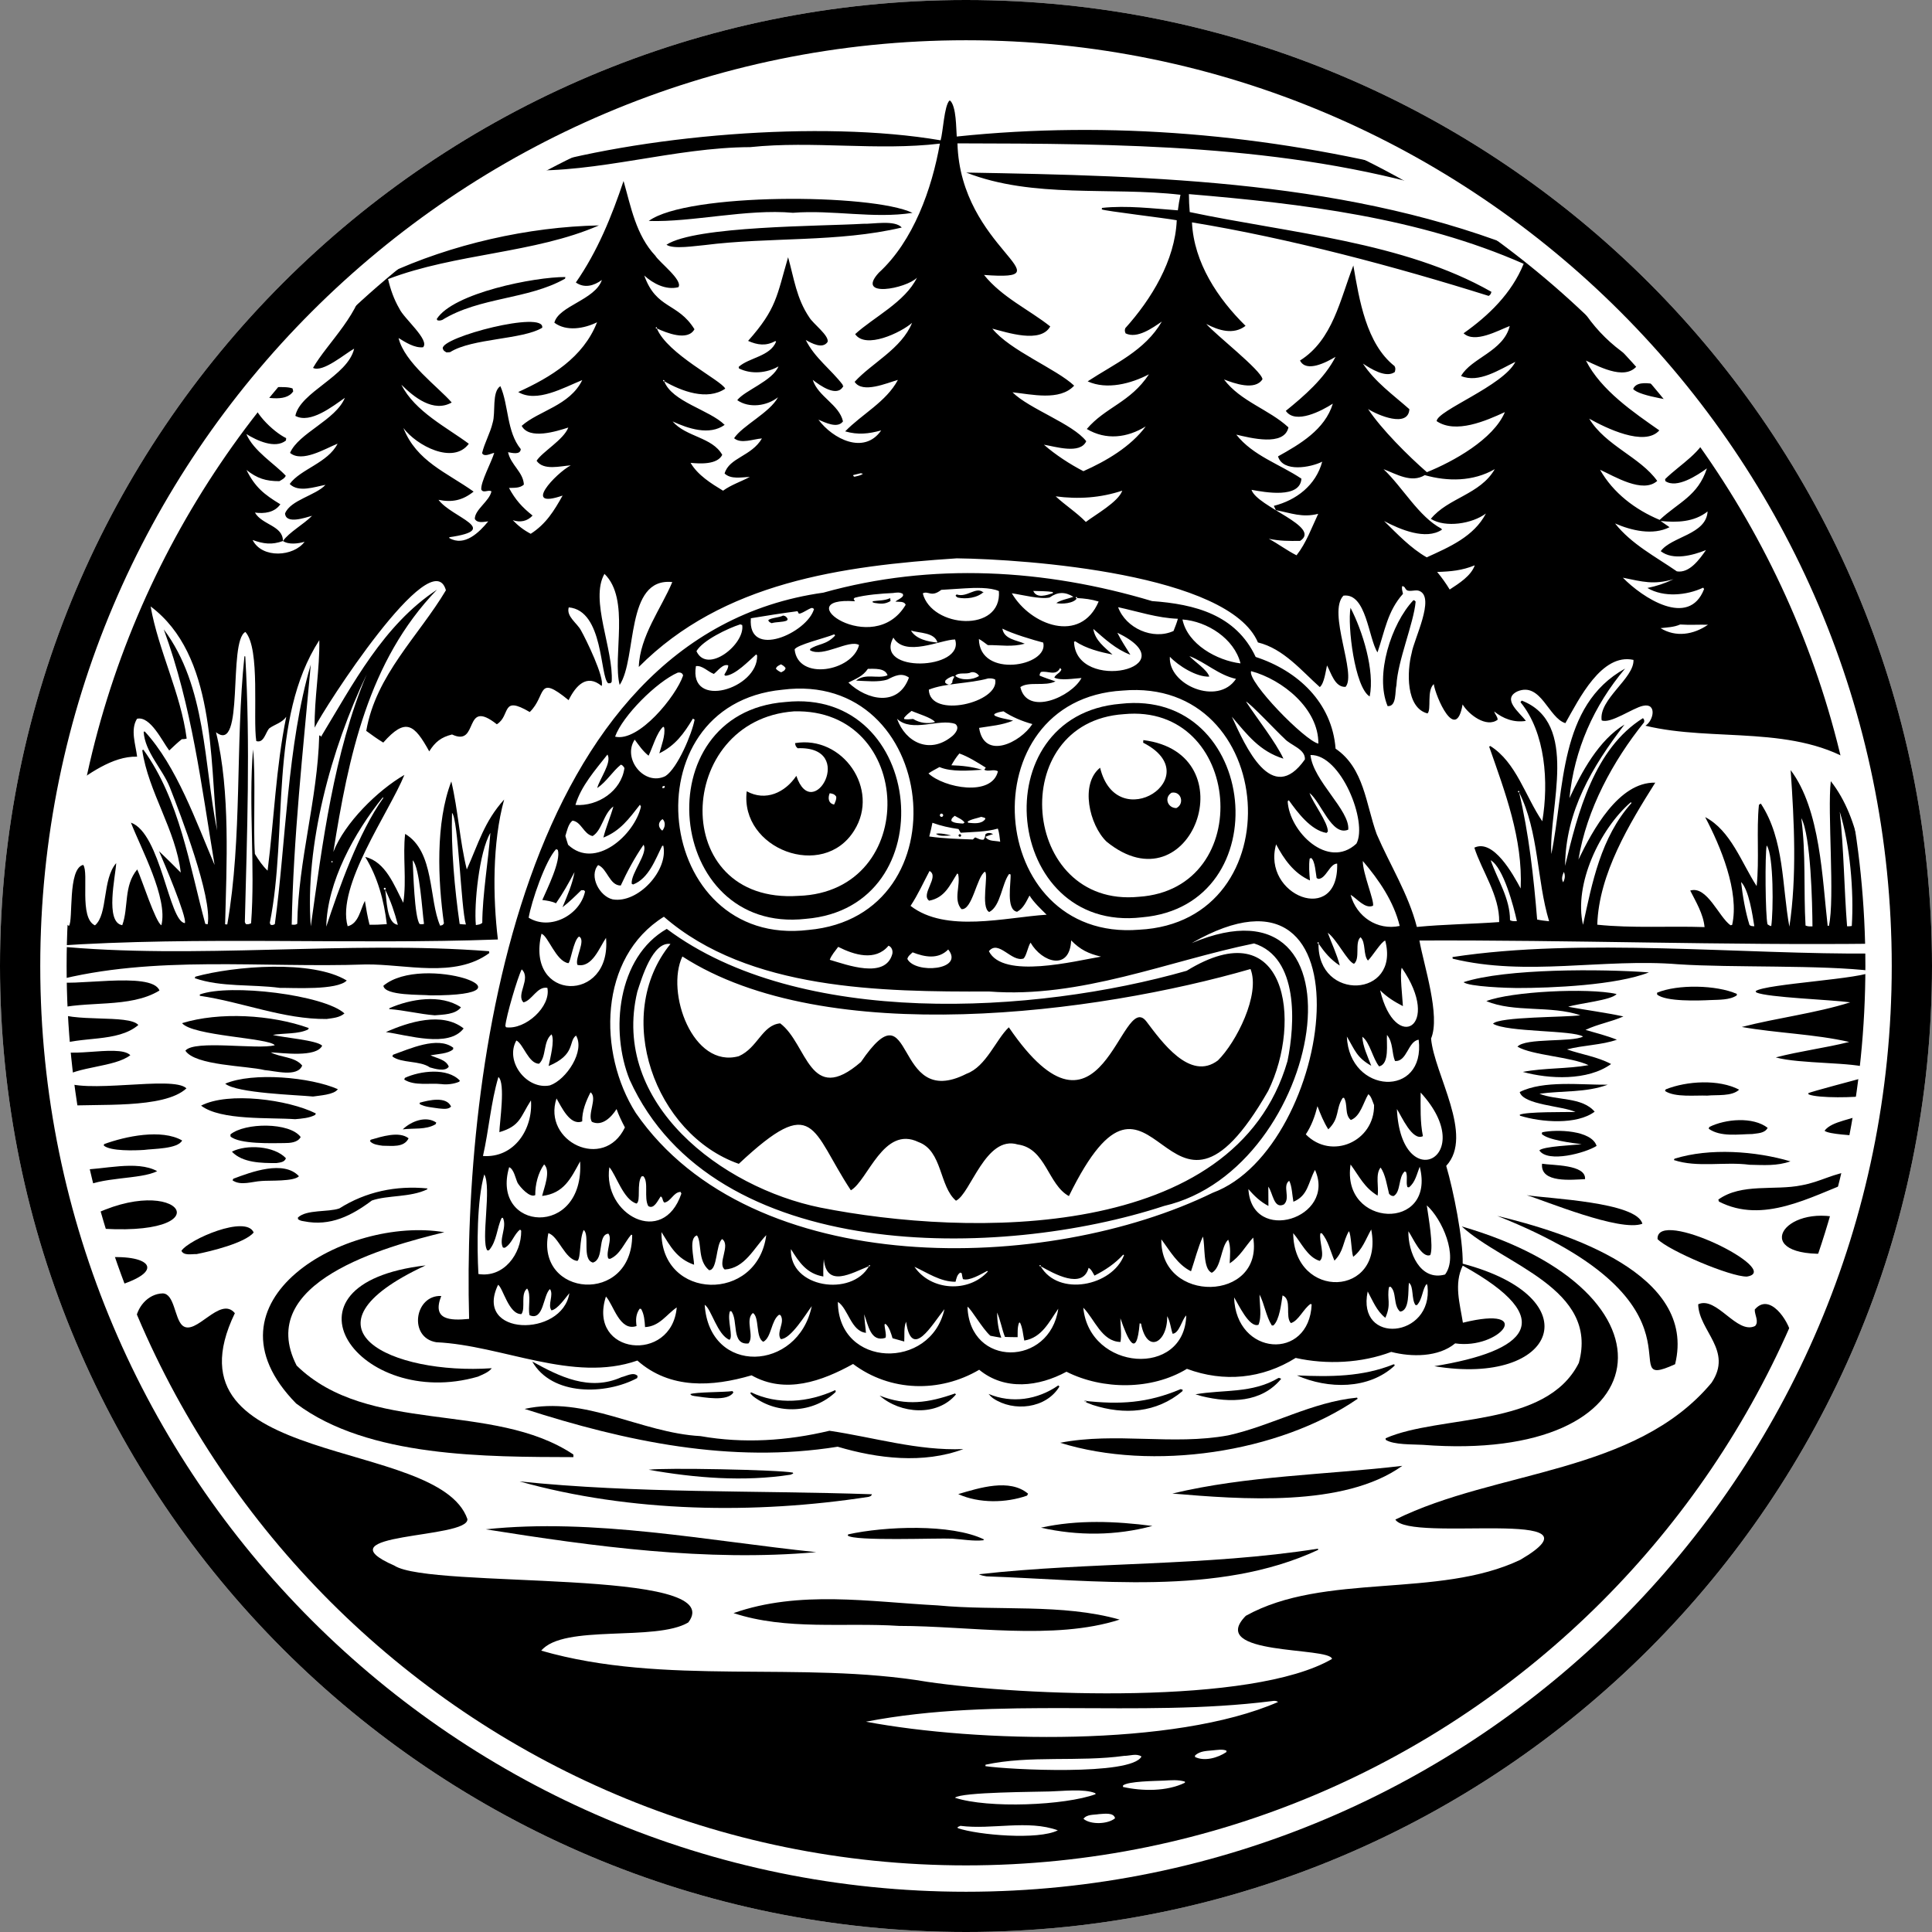 <?xml version="1.0" encoding="UTF-8"?>
<svg xmlns="http://www.w3.org/2000/svg" id="Layer_1" version="1.1" viewBox="0 0 200 200">
  <rect x="0" y="0" width="200" height="200" fill="#808080" stroke="none"/>
  <defs>
    <style>
      .st0 {
        fill: #fff;
      }
    </style>
  </defs>
  <path class="st0" d="M100,0C44.771,0,0,44.772,0,100s44.771,100,100,100,100-44.772,100-100S155.229,0,100,0h0Z"></path>
  <g>
    <path d="M94.996,3.311C183.279-.808,230.29,105.849,168.281,168.474,108.847,227.027,7.715,188.311,3.357,104.789-.373,52.835,43.297,5.391,94.996,3.311ZM67.901,33.893c-.062.06.031.159.095.101,1.073,2.656,6.707,5.392,7.08,6.241-1.876,1.27-4.539.257-6.319-.773.07-.058-.024-.167-.092-.106-.069.058.024.166.092.106.798,2.139,4.694,2.963,6.259,4.521-1.578,1.136-3.805.375-5.388-.356,1.396,1.619,4.097,1.611,5.14,3.459-.519,1.035-2.317.921-3.279.828.741,1.273,2.133,2.137,3.361,2.883.833-.607,1.858-.942,2.771-1.423-.842.021-1.944.276-2.611-.356.464-1.644,2.775-1.772,3.866-3.629-.88.049-2.15.6-2.883-.024.865-1.312,3.705-2.649,4.546-4.24-1.148.907-2.988,1.163-4.219.299.777-1.009,3.652-1.988,4.266-3.493-1.213.703-2.834.839-4.097.203l-.019-.157c1.081-.97,3.252-1.071,3.873-2.609l-.081-.064c-.977.542-1.846.413-2.819-.015,2.958-3.331,2.962-4.624,4.142-8.662.617,2.205.865,4.269,2.197,6.231.385.65,2.07,1.885,1.892,2.538-.518.767-1.651.141-2.261-.201.941,1.885,2.601,3.028,3.845,4.661l-.059.02.109.077c-.624,1.254-2.443-.058-3.173-.633.55,1.741,2.735,2.553,3.132,4.299-.555.779-1.854.115-2.542-.174,1.48,1.992,4.726,3.664,6.497,1.111-1.317.358-2.397.479-3.729.099,1.748-1.795,4.257-3.065,5.459-5.326-1.108.301-3.668,1.45-4.479.198,1.767-1.944,4.859-3.422,5.944-6.104-1.17,1.017-4.808,2.749-5.891,1.167,1.883-1.736,5.171-3.316,6.4-5.845-1.1,1.134-6.398,2.152-3.951-.513,3.582-3.28,5.494-8.678,6.322-13.365-6.485.769-13.128-.318-19.641.364-7.831.026-15.804,2.703-23.466,2.394,12.022-3.626,30.752-5.23,43.184-3.099.257-.908.372-3.563.91-4.113l.097.018c.623.667.591,2.789.662,3.703,15.949-1.673,32.194-.217,47.729,3.704C113.863-1.853,69.007,2.195,39.812,26.954c.052.484.129.965.203,1.446,6.738-3.132,14.697-4.919,21.986-5.065-6.659,2.906-14.821,2.878-21.829,5.556.252,1.078.61,2.099,1.169,3.059.46,1.015,3.181,3.25,2.453,3.999-.875.09-1.816-.511-2.534-.956.609,2.55,4.099,5.058,5.5,6.673-1.893,1.073-3.904-.546-5.211-1.843,1.383,2.775,4.755,4.449,6.982,6.115-1.606,2.19-5.416.194-6.771-1.632,1.36,3.458,4.482,4.598,7.268,6.584-1.152.918-2.219,1.133-3.632.853,1.377,1.851,6.597,3.083,1.112,3.871l.006.086c1.581.911,3.085-.581,4.029-1.729-.452.041-1.12.232-1.391-.254-.008-.962,1.509-1.83,1.722-2.85-.321-.215-.85.237-1.053-.197-.067-.782,1.046-2.805,1.341-3.791-.36.068-1.037.47-1.256.029.254-1.078.844-2.065,1.097-3.158.324-1.034-.112-3.19.795-3.776.87,1.963.639,4.713,2.11,6.513-.027.626-.903.399-1.315.323.282,1.322,1.581,2.061,1.638,3.355-.419.384-1.007.323-1.542.346.669,1.233,1.352,1.989,2.443,2.859-.556.607-1.29.731-2.052.478.571.591,1.133,1.026,1.861,1.409,1.571-1.006,2.409-2.361,3.299-3.957-4.282,1.479-.696-2.309.842-3.127-1.078.068-2.817.565-3.535-.477.607-.941,2.798-2.171,3.283-3.439-1.222.392-4.053,1.294-4.826-.175,1.77-1.574,4.97-2.077,6.27-4.737-1.93.781-4.712,2.386-6.628,1.236,3.372-1.537,6.729-3.562,8.161-7.221-1.325.657-3.169.981-4.42.045.443-1.746,4.217-2.352,4.919-4.423-.828.602-1.797.882-2.694.261,2.253-3.241,3.707-6.845,4.938-10.505.762,2.655,1.276,5.587,3.293,7.738.408.677,2.883,2.541,2.383,3.253-1.283.327-2.605-.366-3.533-1.207,1.252,3.515,3.472,2.769,5.197,5.56-.704,1.274-2.909.365-3.896-.086.07-.06-.03-.167-.095-.101ZM180.94,50.667c-.072.057.016.171.09.117,1.054,4.636,4.597,10.592,6.089,15.295,1.352,3.136,1.907,6.936,3.761,9.769-.911-8.781-5.56-17.397-9.85-25.064.082-.056-.014-.181-.09-.117ZM129.556,50.707c.571,1.766,7.284,3.816,5.035,5.285-1.146.019-2.112.017-3.246-.217.986.528,1.872,1.208,2.872,1.71,1.017-1.296,1.547-2.82,2.243-4.295-1.655.422-2.804-.078-4.383-.381l-.21-.443c2.327-.584,4.353-2.135,5.008-4.574-1.195.605-4.074,1.134-4.575-.548,2.251-1.254,4.858-2.765,5.674-5.458-1.118.722-3.88,2.19-4.867.746,1.868-1.512,4.01-3.36,5.148-5.594-.905.545-3.035,1.676-3.678.383,3.402-2.139,4.146-6.323,5.521-9.837.61,3.557,1.345,8.121,4.267,10.415.127.247.082.358.026.612-.92.665-2.501-.346-3.3-.871,1.26,1.915,3.117,3.224,4.808,4.721-.119,1.964-3.28.62-4.276-.019,1.349,2.058,4.179,4.879,6.088,6.539,2.722-1.097,6.889-3.401,8.074-6.22-1.972.91-5.089,2.271-7.064.936.041-1.099,6.911-3.658,8.15-6.14-1.653.804-3.787,2.242-5.621,1.467,1.043-1.863,4.39-2.546,5.036-5.175-1.219.468-3.627,1.831-4.777.752,2.572-1.815,4.978-4.122,6.22-7.192-10.868-4.788-22.91-6.226-34.654-7.214.003.625.03,1.236.086,1.859,10.316,2.178,22.14,3.075,31.231,8.258-.076.247-.078.266-.283.421-9.611-3.019-20.601-5.957-30.717-7.613.199,4.179,2.686,7.899,5.547,10.712-1.24.962-2.793.48-4.063-.196.883,1.052,5.712,4.812,5.816,5.722-.764,1.216-2.938.426-3.984.024,1.727,2.287,4.64,3.086,6.672,4.96-.441,2.021-3.983,1.077-5.401.752,1.741,2.202,4.495,3.05,6.743,4.558-.13,2.092-3.781,1.406-5.165,1.155ZM29.291,56.006c-1.163.419-1.992.301-3.142-.105.993,1.961,4.26,1.718,5.381.181-.643.199-1.645.324-2.239-.076.618-.896,2.146-1.729,3.013-2.61-.709.19-2.714.907-2.796-.244.555-1.396,3.18-1.86,4.185-2.96-1.12.203-2.791.83-3.703-.093,1.124-1.544,3.946-2.174,4.957-4.169-1.259.499-3.679,2-4.922.953.894-2.065,4.732-3.398,5.675-5.699-1.254.87-3.566,2.717-5.126,1.868.486-2.471,5.432-4.106,6.087-6.958-.935.51-3.238,2.504-4.256,1.99,1.466-2.576,5.161-5.849,5.278-9.311-3.406,2.754-8.077,7.346-10.689,10.868.905.711,2.362.232,3.29.571l.071.296c-.792,1.231-3.119.556-4.301.394-.14,1.553,2.213,3.801,3.571,4.454l-.024.246c-1.124.903-3.04-.014-4.098-.669.749,1.77,2.945,3.089,4.08,4.316-.122.283-.406.407-.658.562-1.406.006-2.308-.288-3.409-1.159.888,1.783,1.825,2.533,3.507,3.552-.605.864-1.664.988-2.633.859.75,1.294,2.908,1.339,2.899,2.941ZM111.379,61.824c-.064.075.061.169.116.087-.303.559-1.607.649-2.146.518.408-.307,1.258-.452,1.768-.649-.867-.539-1.639-.517-2.46.072-.958.218-2.867-.287-3.915-.437,1.93,3.316,7.117,5.271,8.99.855-.757-.232-1.451-.318-2.237-.358.052-.073-.06-.157-.116-.087ZM157.164,81.896c-.071.056.015.169.088.115,1.006,4.218,1.517,8.804,1.872,13.179.414.089.818.137,1.239.177-1.295-4.263-1.043-9.236-3.111-13.356.081-.055-.013-.178-.088-.115ZM39.792,91.911c-.12.048-.041.235.077.182.176.928.114,3.494,1.316,3.642-.327-1.265-.734-2.472-1.316-3.642.118-.048.04-.233-.077-.182ZM136.407,97.559c-.068.055.011.166.085.119-.109,6.031,8.479,5.624,6.906-.308-.402.087-1.353,1.665-1.79,2.066-.504-.579-.198-1.889-.769-2.415-.629.574.003,2.181-.671,2.753-.683-.23-1.778-2.53-2.718-3.215.412,1.132.948,2.222,1.243,3.394-.944-.605-1.568-1.366-2.201-2.275.089-.052-.007-.186-.085-.119ZM89.956,131.075c-1.814.719-4.391,2.29-4.674-.72-.054.602-.066,1.184-.051,1.788-1.705-.286-2.502-1.455-3.355-2.839-.173,4.031,6.299,4.966,8.08,1.771.059.064.158-.032.096-.093-.059-.062-.157.032-.096.093ZM107.627,130.977c-.065.061.033.162.096.099,1.836,3.194,7.422,2.07,8.641-1.149l-.09-.044c-.87.944-1.835,1.583-2.973,2.168-.162-.276-.322-.648-.607-.805-.614,2.293-3.608.595-4.971-.169.065-.061-.032-.162-.096-.099ZM99.115,14.844c.311,10.951,11.671,14.283,2.752,13.618,1.872,2.328,4.661,3.59,6.853,5.33-.986,1.795-4.443.627-5.993.229,1.821,2.269,6.623,4.158,8.47,5.902-1.49,1.613-4.417.892-6.382.689,1.746,1.729,6.255,3.264,7.633,5.064-.627,1.389-3.238.539-4.381.36,1.183,1.036,2.691,2.022,4.086,2.74,2.338-1.036,4.902-2.534,6.451-4.634-1.908,1.178-4.099,1.455-6.099.268,1.934-2.276,4.503-2.737,6.434-5.663-1.845.967-4.351,1.636-6.345.731,2.797-1.84,5.921-3.161,7.679-6.19-.96.652-2.541,1.81-3.751,1.224-.083-.219-.111-.298-.034-.537,2.682-2.977,5.153-6.997,5.328-11.174-1.08-.21-7.49-.967-7.764-1.126l.028-.154c2.58-.274,5.242.064,7.851.252.072-.544.153-1.075.271-1.611-7.281-.842-15.232.417-22.182-2.299,19.557.346,40.039.832,58.313,8.332.906-1.392-7.798-5.933-8.875-6.716-.11.127-.117.143-.277.25-16.261-4.803-33.265-4.85-50.069-4.888ZM162.248,28.737c1.255,3.757,4.006,6.91,7.432,8.811-1.117,2.028-3.973.481-5.504-.219,1.554,3.079,4.974,5.387,7.597,7.224-1.524,1.734-5.569-.266-7.258-1.212,1.688,2.796,5.283,3.976,7.041,6.444-1.496,1.339-4.409-.469-5.918-1.155,1.361,2.405,3.648,4.136,6.171,5.188,1.969-1.837,3.956-2.468,4.89-5.331-.977.705-3.114,2.128-4.297,1.318l-.031-.206c1.624-1.593,3.815-2.721,4.618-5.007-.596-.969-1.27-1.968-2.005-2.837-1.147-.209-5.269-.697-5.921-1.49.551-1.329,3.611-.059,4.731.105-1.446-2.062-9.592-10.871-11.544-11.635ZM22.193,46.326c-6.551,8.536-11.161,18.93-13.623,29.401l.08.081c3.955-9.917,8.588-19.964,13.618-29.344l-.075-.138ZM143.222,48.567c1.995,1.891,3.651,4.924,5.984,6.155l.071.105c-1.683,1.131-4.356-.025-5.994-.887,1.377,1.348,2.727,2.787,4.409,3.757,2.331-1.062,4.885-2.148,6.13-4.54-1.415,1.06-4.181,1.508-5.702.557,1.769-2.178,5.11-2.516,6.617-5.147-2.243,1.295-4.872,1.288-7.245.619-1.388.849-2.94-.113-4.27-.618ZM89.097,48.992l-.76.183-.011.094.124.084c.28-.073.657-.123.875-.31-.072-.019-.153-.049-.227-.052ZM116.176,50.792c-2.262.753-4.543.901-6.892.59,1.004.933,2.166,1.666,3.123,2.651.971-.748,3.368-2.075,3.769-3.241ZM176.768,52.946c-1.394,1.107-3.169,1.159-4.864.987l.926.643c-1.728.872-3.936.351-5.638-.387,1.692,2.145,4.222,3.455,6.397,4.958,1.311.214,2.351-1.262,3.015-2.204-1.358.544-3.416,1.108-4.686.114,1.114-1.526,4.712-1.711,4.852-4.111ZM99.051,57.798c-11.915.788-24.201,2.47-32.923,11.245.104-3.194,2.34-6.082,3.467-8.788-4.902-.51-3.613,7.882-5.448,10.652-.761-2.982,1.116-8.898-1.574-11.501-1.537,2.693.961,7.811.75,11.179l-.12.139-.245.008c-.874-.717-.455-7.535-4.081-7.857-.279.942.874,1.631,1.268,2.385.483.85,2.469,4.883,2.137,5.752-1.556-1.299-2.683-.016-3.42,1.468-3.347-2.736-2.25-.496-4.023,1.229-3.02-1.78-1.937.353-3.407,1.268-3.548-2.802-1.784,2.404-4.636,1.056-1.127.278-1.746.77-2.362,1.747-1.551-2.813-2.441-3.53-4.758-.909-.612-.372-1.185-.785-1.762-1.21.999-5.797,5.439-9.834,8.247-14.556-1.44-5.167-12.739,12.38-13.588,14.219-.046-3.022.536-6.061.482-9.053-5.271,8.189-3.219,19.821-5.125,29.271l.089.195c.225.028.238.036.433-.076,1.146-8.326,1.273-18.582,3.721-26.87-.805,8.892-1.812,18.083-1.975,26.928.242.005.363.046.575-.087.1-6.559,2.102-12.907,2.272-19.457l.07-.062.134.157.176-.161-.192.156c3.291-5.418,6.453-11.57,12.003-15.22-7.129,7.386-9.166,17.323-10.728,27.146,1.164-2.999,4.593-6.378,7.356-7.974-1.596,3.91-7.06,11.511-5.874,15.666,1.135-.264,1.316-1.73,1.783-2.625.133.833.273,1.651.481,2.47.602.013,1.188-.016,1.789-.063-.289-2.45-.95-4.871-2.233-6.955,2.12.503,3.008,2.969,3.937,4.744.365-2.333-.071-4.881.195-7.132,3.067,1.841,2.43,6.774,3.622,9.501.238-.064.248-.019.393-.237-.626-4.447-.886-10.416.765-14.693.707,2.998.863,6.13,1.601,9.112,1.215-2.697,1.795-4.942,3.868-7.239-1.238,4.476-1.171,10.134-.649,14.488-15.019.554-30.935-.364-45.953.666,14.564,1.463,30.338-.599,45.037.549l.028.191c-3.584,2.636-8.66,1.13-12.791,1.178-10.669.384-21.952-1.01-32.29,1.717,1.486.711,10.142-1.107,10.935.983-3.076,1.886-7.576.992-11.031,1.964v.166c1.911,1.256,7.862.294,8.845,1.439-2.186,1.863-6.004,1.105-8.539,2.159.2,1.653,6.469-.294,7.71.967-1.635,1.263-5.546,1.148-7.136,2.393l-.056.204c2.259,1.559,11.594-.55,13.001.835-2.336,2.175-9.366,1.556-12.577,1.83.296,2.219.687,4.483,1.429,6.601,2.565-.005,5.972-1.021,8.116.139-1.704.897-6.002.549-7.874,1.811.141,1.015.443,1.995.748,2.971,9.568-4.971,14.45,2.319.384,1.098.22,1.066.516,2.093.909,3.108,5.068-.532,7.192,1.412,1.043,3.086,29.932,82.842,151.671,80.283,178.075-3.548-8.597.522-5.005-5.272,1.171-3.612.292-1.292.604-2.579.934-3.861-4.295,1.627-9.149,4.447-13.715,2.098l-.066-.205c2.407-1.736,5.856-.905,8.627-1.483,2.014-.36,3.279-1.27,5.407-1.482.267-1.186.476-2.4.773-3.576-.758-.133-3.356-.197-3.809-.588.765-1.032,2.995-1.149,4.209-1.825.053-.6.085-1.213.172-1.808-1.081.203-5.004.288-6.021-.126l-.057-.118c.209-.152,5.117-1.424,5.816-1.632.198-.304.421-.593.494-.952-1.391-.651-7.277-.444-9.66-1.131,2.492-.65,5.089-.969,7.599-1.598-3.601-.823-7.456-.904-11.12-1.551,3.683-.954,7.593-1.405,11.232-2.551-1.961-.273-8.532-.495-9.724-1.02l-.078-.137c1.018-.768,11.322-1.267,12.181-2.08-5.388-.664-14.598-.329-20.207-.704-7.743-.633-15.694,1.294-23.329-.577l-.024-.169c13.375-2.048,30.03-.237,43.683-.365l.098-1.017c-15.741.175-31.493-.396-47.203-.332.451,2.551,2.202,7.794,1.206,10.148.325,3.698,4.485,10.034,1.568,13.182.749,2.54,1.754,7.552,1.706,10.125,13.384,3.544,9.771,12.727-2.937,10.612,9.574-1.554,13.078-4.803,2.942-10.41-.93,1.899-.297,3.922.016,5.909,7.63-1.882,3.785,2.82-.8,2.139-1.732,1.444-4.53,1.426-6.618.884-3.07,1.16-6.682,1.34-9.894.623-3.453,2.164-7.449,2.55-11.255,1.129-3.638,2.213-8.71,2.197-12.471.299-2.854,1.544-6.372,1.991-9.034-.203-4.089,2.407-9.217,2.283-13.056-.599-3.221,1.787-7.02,3.152-10.509,1.175-4.063,1.195-8.436,1.468-11.821-1.53-6.665,2.335-13.97-1.576-20.816-1.896-2.912-.476-2.251-4.91.515-4.789-.987,2.484.889,2.569,2.883,2.372-.708-25.871,5.329-70.792,36.669-75.179,11.235-3.147,22.923-2.452,34.03.873,4.424.316,8.674,1.406,10.726,5.783,4.37,1.424,7.906,4.724,8.272,9.494,2.966,2.022,3.127,5.746,4.257,8.853,1.377,3.202,3.284,6.194,4.156,9.602,2.834-.276,5.685-.297,8.521-.504.064-2.734-1.82-5.336-2.568-7.704,1.977-.933,3.997,2.748,4.794,4.228.233-5.149-1.62-9.981-3.261-14.685l.116-.066c2.691,1.682,3.632,5.232,5.383,7.792.679-4.042.332-9.17-2.249-12.318.006-.072.086-.115.128-.173,5.996,2.331,2.775,11.075,3.057,15.885,1.382-6.646.733-15.379,7.635-19.199-3.239,3.838-5.262,8.385-5.759,13.414,1.254-2.7,3.03-6.011,5.699-7.621-3.341,4.361-6.105,8.972-6.15,14.627,1.306-5.491,3.02-12.137,8.062-15.29.139.178.148.204.115.43-3.214,3.995-5.942,8.998-6.795,14.209,1.462-3.017,4.16-8.045,7.952-7.961-2.649,4.207-5.841,9.431-6.003,14.705,3.67.381,7.418.121,11.106.247-.123-1.361-.907-2.636-1.483-3.781,1.733-.535,2.948,2.719,4.167,3.59l.173-.034c.773-3.438-1.211-8.167-2.794-11.161,2.655,1.383,3.77,4.744,5.33,7.142.29-2.699-.035-5.784.237-8.417l.196-.125c2.456,3.73,2.183,8.565,2.955,12.742.788-5.193.501-10.91.132-16.205,3.095,4.084,3.272,11.292,3.833,16.119h.127c.634-2.777-.172-11.858.197-14.975,3.106,3.941,3.708,10.017,3.74,14.883l.147.046c.49-5.268-.055-11.24-1.04-16.562-6.469-4.309-14.914-2.38-22.037-4.109.863-.538,1.209-2.394-.263-2.056-1.053.223-3.35,1.885-4.266,1.503-.33-2.179,3.383-4.362,3.292-6.26-3.304-.725-5.629,4.043-7.049,6.548-1.76-.538-2.522-4.288-4.951-3.295-1.688.797.236,2.207.86,3.061-1.232.206-2.378-.245-3.277-.976.092.322.338.506.357.852-1.156.876-3.003-.526-3.629-1.58-.705,4.054-2.8-.832-2.984-2.105-.754.68-.221,2.637-.648,3.036-2.244-.57-2.141-4.342-1.641-6.248.225-1.419,2.462-5.749.804-6.428-.367-.175-1.025.128-1.322-.097-.202-.172-.165-.375-.459-.406-.078.266.022.53.078.798-1.615,1.814-1.877,3.846-2.638,6.062-.941-1.459-1.15-6.184-3.526-5.873-1.684,1.733,1.403,8.098.219,9.443-1.104.059-1.488-1.433-1.919-2.22-.134.578-.292,1.885-.747,2.242-1.866-1.658-3.754-3.982-6.404-4.621-3.011-7.086-23.885-8.614-31.171-8.707ZM152.668,58.522c-1.331.54-2.465.641-3.895.687.455.54.931,1.209,1.298,1.818.951-.623,2.209-1.403,2.597-2.505ZM168.002,59.805c1.991,2.044,6.825,5.258,8.406,1.172l-.094-.142c-1.711.803-4.082,1.034-5.774.032.974-.2,1.811-.476,2.704-.909-2.074.607-3.186.262-5.242-.154ZM99.879,60.906l-2.438.155c-1.053.823-1.334.057-1.915.365.911,3.591,8.207,4.12,7.879-.235-.873-.409-2.559-.346-3.526-.285ZM106.964,61.174c.35.812,1.391.44,2.025.232l-.005-.122c-.659-.1-1.353-.087-2.019-.11ZM92.448,61.389c-1.196.053-2.832.182-3.971.491l-.108.12.131.242c-7.151-.52,1.897,5.997,5.253.371-.141-.405-.716-.291-1.062-.335.265-.228.603-.303.798-.608l-.022-.188c-.345-.206-.633-.139-1.019-.094ZM15.592,62.777c.807,4.563,3.132,9.016,3.733,13.678-.175.055-.322.063-.505.067-.458.366-.877.765-1.301,1.169-.708-.921-1.952-3.608-3.334-3.285-.714,1.136-.138,2.678.008,3.924-2.566-.078-5.083,1.859-7.118,3.263-.457,2.89-2.607,12.697.06,14.254.467-.523-.156-5.938,1.478-6.314.62.805-.456,5.492,1.217,6.26,1.36-1.144.736-4.757,2.199-6.444-.065,1.338-1.19,6.14.628,6.426.672-1.838.125-4.075,1.549-5.772.47.994,1.895,5.469,2.5,5.779.703-2.788-2.117-7.947-3.152-10.623,3.094,1.104,3.935,10.279,5.585,10.398.23-.619-2.229-6.429-2.678-7.446.756.729,1.516,1.467,2.251,2.216-.511-4.41-3.362-8.355-3.987-12.667l.122-.048c3.763,5.205,4.766,11.988,6.406,18.029l.248.038c.485-2.821-2.827-11.384-3.917-14.167-.775-1.94-2.585-3.653-2.713-5.766l.12-.018c3.301,3.581,5.337,9.401,7.224,13.815-1.38-8.275-2.336-16.403-5.262-24.389,4.426,5.907,4.131,13.916,5.52,20.817-.77-7.504-.174-18.169-6.881-23.194ZM115.745,62.856c.799,2.178,3.606,3.436,5.739,2.463.162-.418.333-.832.45-1.264-2.124-.076-4.137-.753-6.189-1.199ZM84.037,62.931c-.384.102-1.033.615-1.342.595l-.138-.255c-1.599.207-3.238.467-4.828.731-.353,4.296,5.844,1.519,6.539-.961-.176-.109-.095-.084-.231-.11ZM122.409,64.13c.528,2.57,3.573,4.245,6.008,4.544-.65-2.571-3.457-4.36-6.008-4.544ZM76.628,64.634c-1.249.396-3.897,1.654-4.531,2.775,1.108,2.427,5.058-.732,4.735-2.707l-.204-.069ZM173.931,64.648c-.651.284-1.335.299-2.032.377,1.585.978,3.424.675,4.912-.353-.96-.02-1.934.039-2.88-.024ZM103.767,65.075c.166,1.102,1.478,1.19,2.317,1.561-1.343.367-2.475.132-3.83.145-.299-.219-.594-.456-.919-.636.052,4.136,7.281,2.828,6.659.375-1.003-.261-3.154-.894-4.227-1.444ZM113.178,65.105c.186,1.188,1.15,1.885,1.985,2.654-1.336-.271-2.71-.614-3.856-1.371l-.123.049c.173,5.343,12.033,2.714,4.484-.937.396.811.883,1.512,1.347,2.279-1.505-.565-2.651-1.641-3.837-2.674ZM94.305,65.278c.522.892,1.782,1.155,2.745,1.24-.311-1.07-1.852-.965-2.745-1.24ZM25.403,65.419c-1.84.966-.055,12.727-3.043,10.38,1.502,6.109,1.089,13.921.943,19.886l.225.012c1.57-8.992.824-18.664,1.776-27.764l.087.018c.534,9.157.182,18.344-.045,27.504l.101.207c.259.03.305.018.546-.085.441-5.875-.278-12.09.198-17.998.302,2.631,0,8.083.195,10.818.387.634.776,1.216,1.316,1.733.671-5.282.857-10.682,1.931-15.929-.441.628-1.184.78-1.754,1.194-.394.414-.555,1.574-1.348,1.32-.369-2.378.438-9.574-1.129-11.297ZM86.322,65.678c-.783.343-3.907,1.086-4.062,1.56.353,3.273,5.99,2.259,6.669-.469-1.045-.605-3.698,1.311-5.063.553l-.009-.129c.767-.567,1.651-.387,2.588-1.397l-.042-.106-.08-.014ZM92.482,66.007c-2.054,3.719,7.43,3.355,6.388.191-1.511.02-5.171,1.874-6.388-.191ZM78.283,67.74c-.779.678-2.143,2.133-3.188,2.217l-.118-.107c.151-.279.42-.649.411-.971-.547-.197-1.086.575-1.49.886-.623-.234-1.184-.896-1.855-.81-.775,4.533,6.44,2.365,6.335-1.097l-.096-.118ZM123.125,67.918c.532.576,1.857,1.42,2.059,2.124-1.303.069-3.204-1.12-4.08-2.056-.192,2.922,4.98,5.115,6.845,2.291-1.808-.395-3.159-1.725-4.825-2.359ZM80.845,68.77c-.252.142-.411.173-.527.443.158.197.323.277.543.386.255-.145.372-.149.465-.436-.143-.206-.268-.274-.481-.393ZM109.746,69.144c-.441.898-1.312.248-2,.425-.085.157-.131.191-.122.374.539.224,1.085.409,1.639.592-1.101.546-2.753-.025-3.636.592.698,3.048,5.312.994,6.328-.94-.715.04-2.2.302-2.813-.046.167-.373.57-.433.733-.827l-.128-.169ZM89.847,69.234c-.546.79-1.196,1.006-2.021,1.424,1.931,1.837,5.16,2.557,6.268-.517-.757-.542-1.492-.178-2.216.199-.938.314-2.272.151-3.259.117.989-.814,2.233-.136,3.259-.549-.248-.786-1.376-.661-2.032-.673ZM100.506,69.604c-.453.252-1.3-.067-1.616.367.606.513,1.859.421,2.464-.002-.174-.282-.518-.448-.848-.365ZM129.511,69.475c-.388,1.101,5.563,7.195,6.965,7.505.036-3.606-3.711-6.637-6.965-7.505ZM70.17,69.626c-2.199.954-5.731,4.493-6.497,6.632,2.448.59,6.321-4.193,7.041-6.328-.056-.267-.29-.341-.543-.304ZM37.961,69.815c-3.688,7.669-6.41,17.706-5.788,26.078,1.2-8.53,2.376-17.972,5.788-26.078ZM98.615,70.001c-.304.12-.515.213-.749.444l-.031.212c.17.173.248.179.486.244l.266-.238c-.021-.234.103-.426.219-.618l-.191-.044ZM102.291,70.232c-1.974.548-4.427.47-6.141,1.161.093,3.076,7.376,1.327,6.868-1.056-.278-.119-.433-.119-.727-.105ZM80.986,71.401c-16.079,1.558-13.333,26.805,2.706,24.866,16.217-1.454,13.445-26.936-2.706-24.866ZM116.229,71.486c-16.016.9-14.284,26.064,1.706,24.757,16.117-.818,14.372-26.159-1.706-24.757ZM128.984,72.627c1.1,1.691,3.087,4.199,3.876,5.91-2.469-.773-3.719-2.448-5.34-4.346,1.399,3.037,4.13,9.319,7.563,4.422.062-1.086-1.498-1.448-2.128-2.166-.631-.559-3.549-3.672-3.97-3.82ZM94.367,73.592c-.294.23-.558.435-.786.733l.037.118c.32.042.602.016.921-.019l-.211.14.203-.136c.666.415,1.527.537,2.263.316-.317-.442-1.881-.898-2.429-1.152ZM103.883,73.635c-.352.063-.659.1-.962.299l.037.144c.595.295,1.283.345,1.92.523-1.224.483-2.255.54-3.522.749.526,3.37,4.272,1.528,5.514-.396-1.036-.279-2.14-.747-2.987-1.318ZM71.727,74.391c-.933,1.556-1.818,2.779-3.474,3.595.208-.769.647-1.89.502-2.67l-.1-.089c-.684.625-1.096,2.154-1.514,3.003-.602-.479-.985-1.054-1.437-1.666-1.307,1.98,1,4.852,3.179,3.778,1.255-.81,2.765-4.411,3.022-5.851l-.177-.101ZM92.857,74.404c.902,2.498,3.385,3.637,5.603,1.889.388-.275.953-.953.432-1.349-1.668-.608-4.487.94-6.035-.54ZM99.314,77.999c-.334.388-.577.78-.828,1.223,1.121.032,2.109.147,3.184.463-1.313.086-3.194.25-4.415-.281-.382.213-.783.413-1.142.661,1.62,1.507,6.57,2.442,7.192-.22-.466-.273-.999.088-1.412-.165l.155-.217c-.873-.54-1.797-1.13-2.735-1.464ZM62.884,78.108c-1.239,1.58-2.741,3.261-3.314,5.22,2.326.164,4.75-1.441,5.072-3.824-.137-.195-.139-.249-.365-.351-.912.741-1.44,1.725-2.451,2.427.22-.92,1.55-2.664,1.057-3.471ZM135.661,78.159c.274,2.678,4.09,5.717,3.911,7.727-1.715.73-2.817-2.873-4.012-3.794.38,1.085,1.907,3.007,1.9,3.993l-.145.139c-1.628-.272-3.014-2.151-3.897-3.381l-.118.102c.164,3.14,4.177,7.121,7.116,4.389,1.2-2.214-1.602-9.27-4.756-9.174ZM68.569,81.419l.009.178c.196-.041.126-.008.224-.062l.008-.182c-.085.017-.163.026-.24.066ZM39.62,82.549c-2.939,3.635-5.758,8.778-5.844,13.377,1.303-3.934,3.339-9.743,5.912-13.335l-.068-.042ZM168.829,83.039c-3.208,2.767-5.93,8.509-4.956,12.698.947-4.337,1.827-9.039,5.017-12.604l-.061-.093ZM66.248,83.302c-1.12,1.435-2.032,2.713-3.787,3.403.275-1.1.733-2.132,1.037-3.22-1.029.729-1.161,2.473-2.152,3.063-.932-.198-1.163-1.481-2.08-1.596-.441.336-.575,1.068-.738,1.581.092.306.178.615.28.918,2.802,2.64,6.883-1.02,7.543-3.949l-.103-.199ZM190.452,84.037c.427,3.867.452,8.035.757,11.849.178.006.311.005.488-.028.229-3.607-.181-8.373-1.245-11.821ZM46.793,84.15c-.107,3.746.268,7.835.79,11.502.219.028.425.048.646.05-.517-1.712-.78-10.944-1.436-11.552ZM97.315,84.313c-.103.182.176.352.291.177.135-.191-.182-.385-.291-.177ZM98.829,84.452c-.197.19-.341.237-.346.522.252.253.864.251,1.215.282l.156-.111c-.22-.312-.693-.503-1.025-.694ZM101.582,84.558c-.393.139-1.123.256-1.423.508l.078.106c.586.055,1.383.162,1.767-.396l-.048-.112-.374-.106ZM186.469,84.692c.495,3.666.227,7.465.44,11.121.242.106.46.089.717.085-.016-2.291-.159-9.378-1.157-11.206ZM68.586,84.793c-.491.316-.484.852-.028,1.195.295-.314.379-.891.028-1.195ZM96.525,85.172c-.094.477-.204.951-.328,1.421,1.496.216,3.004.256,4.512.31.075-.077.154-.151.238-.218.299.116.563.292.881.231.136-.187.151-.336.189-.559.237-.197.532-.133.79-.015-.124.046-.744.231-.789.299.314.493,1.011.371,1.523.494-.063-.443-.091-.94-.246-1.359-1.21.349-2.589.345-3.85.429-.08-.125-.151-.251-.219-.383-.953-.138-1.791-.318-2.702-.648ZM50.763,86.22c-1.161,1.961-1.709,7.46-1.501,9.543.271-.052.457-.045.663-.235.013-2.868.643-6.589.838-9.308ZM66.622,87.448c-.894,1.286-1.727,2.832-2.362,4.221-1.168.01-1.397-1.762-2.343-2.117-.971,1.128.131,3.231,1.507,3.551,2.62.447,5.786-3.005,5.242-5.553l-.113.007c-.712,1.401-1.39,3.386-3.017,4.007l-.144-.081c-.097-1.1,1.735-3.16,1.23-4.035ZM132.103,87.405c-1.517,5.312,6.503,8.48,6.32,1.995-.777-.003-1.149,1.582-1.956,1.583l-.172-.092c-.097-.506-.157-1.777-.565-2.072l-.153.062c-.103.715-.039,1.542.029,2.262-1.687-.743-2.716-2.246-3.503-3.738ZM182.889,87.523c-.192.897-.142,7.299.084,8.161.135.099.221.149.386.183.219-1.444.267-7.33-.469-8.344ZM57.568,87.902c-1.115,1.186-2.556,5.424-2.842,7.098,2.228,1.372,5.322-.266,5.838-2.715l-.114-.129c-.067,0-.223-.012-.285.004-.626.615-1.237,1.222-1.935,1.756.494-1.198,1.016-2.355,1.244-3.638-.601,1.127-1.186,2.177-1.918,3.23-.461-.22-.917-.272-1.417-.341.482-1.111,1.955-4.06,1.607-5.182l-.177-.083ZM42.725,89.057c.049,1.073.176,5.952.724,6.603.172.026.277.025.445-.02-.191-1.28-.433-5.829-1.17-6.583ZM154.314,89.049c.717,2.048,2.004,3.945,2.002,6.203.239.142.437.101.711.103-.327-1.494-1.383-5.535-2.713-6.306ZM34.299,89.217c.006.065.101.082.129.022.051-.107-.14-.14-.129-.022ZM141.076,89.128c-.012,1.284,1.204,4.109,1.059,4.634-.82.36-1.66-.745-2.32-1.135.61,2.268,2.748,3.715,5.083,3.228-.622-2.537-2.138-4.755-3.822-6.727ZM96.225,90.162c-.657,1.237-1.183,2.433-1.965,3.613,3.653,2.828,9.805,1.19,14.085.915-.626-.624-1.292-1.233-1.771-1.982-.347.64-.621,1.313-1.285,1.678-1.182-.195-.615-2.994-.675-3.862l-.147-.057c-.761,1.006-.871,3.334-2.064,3.945-.921-.474-.028-3.94-.446-4.176-.85.529-1.296,4-2.428,3.877-.877-.998-.065-2.463-.346-3.628l-.09-.062c-.765,1.188-1.251,2.495-2.906,2.815-.928-.654,1.105-2.485.039-3.074ZM161.89,90.26c-.152.363-.286.704-.072,1.077.183-.345.238-.709.072-1.077ZM180.236,91.304c.161,1.414.445,3.1.874,4.456.189.134.272.108.497.127-.176-1.11-.56-3.775-1.371-4.582ZM68.724,94.901c-6.77,4.208-6.857,14.097-2.91,20.308,12.023,17.427,42.644,16.615,59.731,8.264,12.54-4.627,16.867-36.801-2.183-25.84,18.858-7.958,13.765,23.353-2.849,27.204-16.977,5.569-46.65,6.077-55.327-13.049-2.052-5.053-1.28-12.705,3.837-15.63,13.711,10.254,38.04,8.836,53.818,4.338,10.308-6.338,12.016,5.15,8.441,12.433-10.763,18.782-11.595-7.548-20.629,10.889-2.181-1.184-2.373-4.942-5.288-5.341-3.342-1.008-4.879,5.104-6.402,5.82-1.751-1.497-1.382-5.161-3.882-6.072-3.621-1.754-5.236,3.974-6.999,4.995-4.131-6.25-3.677-10.162-11.602-2.741-8.697-3.05-13.118-15.35-7.073-22.761-1.847-.271-2.964,3.511-3.432,4.94-2.771,11.586,8.753,20.277,18.941,22.349,15.355,3.049,42.945,3.539,48.363-15.16.791-3.832,1.184-10.717-3.459-12.183-8.875,1.812-17.967,5.708-27.415,4.976-11.164.036-24.894-.115-33.68-7.74ZM56.052,96.662c-1.708,7.044,7.288,7.25,6.684.425-.665.956-1.424,3.131-2.959,2.8-.299-.681.924-2.587.161-2.936-.585.396-.869,2.686-1.103,2.757-1.286-.199-2.093-2.832-2.783-3.047ZM110.885,97.349c-.143,3.196-3.014,2.294-4.203.232-.279.422-.414,1.338-.721,1.645-1.249.414-2.59-1.992-3.591-.758,1.453,2.926,8.932,1.007,11.607.563-1.312-.316-2.139-.71-3.093-1.682ZM91.978,97.901c-1.364,1.643-3.573.943-5.208.118-.307.418-.695.851-.875,1.339,1.782.521,5.74,2.015,6.471-.583.09-.335-.047-.754-.388-.875ZM98.16,98.289c-1.033,1.056-2.436.787-3.687.297-.222.214-.474.378-.544.683.799,1.573,5.939,1.172,4.231-.98ZM70.641,99.013c-1.761,3.692,1.073,11.637,5.841,10.323,1.968-.871,2.41-3.225,4.283-3.399,2.831,2.113,3.006,8.633,8.36,3.997,5.663-8.289,3.221,5.158,10.934,1.219,2.029-.74,3.053-3.568,4.375-4.806,9.644,14.131,11.6-3.975,14.227-.623,1.574,2.078,4.522,6.24,7.414,4.053,1.887-1.857,4.424-6.829,3.377-9.464-15.839,4.579-43.899,8.33-58.812-1.3ZM145.108,100.179c-.223.615.084,3.152.12,3.974-.911-.474-1.626-.913-2.358-1.639,1.564,6.586,6.46,3.774,2.237-2.335ZM54.007,100.35c-.439.857-1.611,4.851-1.693,5.854l.074.14c1.993.277,4.668-2.137,4.277-4.081-1.058-.188-1.572,1.292-2.472,1.502-.818-.799.832-2.456-.185-3.416ZM57.093,107.075c-.894.753-.501,2.318-1.29,3.044-1.099-.012-1.622-2.052-2.348-2.408-1.221,2.16,1.07,5.138,3.473,4.648,1.719-.596,3.657-3.58,2.7-5.16-.812.613,0,1.972-2.836,3.156.142-.731.665-2.675.3-3.282ZM141.027,107.323c.043.989.571,2.082.927,3.007-1.529-.874-1.693-1.63-2.528-3.027.261,5.998,8.17,6.385,7.436.328-1.116.147-1.197,2.308-2.454,2.2-.345-.829-.174-1.921-.828-2.695-.074.874.295,3.009-.815,3.254-.651-.798-.96-2.501-1.737-3.067ZM51.595,111.489c-.789,2.658-.984,5.482-1.598,8.18,3.227.228,5.189-2.772,4.968-5.758-1.101,1.692-1.072,2.649-3.271,3.29.027-1.047.65-5.087-.098-5.711ZM61.133,113.076c-.477.922-.891,1.957-.864,3.007-1.257.505-2.167-1.538-2.66-2.372-1.477,4.464,4.9,7.549,7.081,3.001-.327-.627-.628-1.237-.865-1.904-.523.832-1.496,1.828-2.555,1.321-.493-.771.614-2.495-.138-3.053ZM147.064,113.099c.002,1.506-.067,3.033.236,4.515-1.098.55-2.221-2.087-2.694-2.808.436,9.096,8.601,4.976,2.457-1.706ZM141.649,113.271c-.523.858-.813,2.295-1.812,2.672-.669-.559-.283-1.616-.712-2.306l-.136.028c-.75,1.163-.27,2.076-1.486,3.243-.48-.765-.801-1.556-1.121-2.397-.258,1.03-.617,2.029-1.207,2.919,2.664,2.71,7.117.723,7.068-3.03-.143-.335-.295-.937-.594-1.128ZM56.327,120.537c-.63.874-.93,2.105-.917,3.178-.561.321-1.561-.817-1.827-1.259-.225-.482-.379-1.417-.875-1.63-1.953,6.627,7.824,7.44,7.345-.598-.963,1.766-1.676,3.309-3.932,3.577.196-.848.928-2.583.205-3.268ZM139.812,120.549c-.999,6.567,8.867,6.97,7.158.225-.294.739-.46,1.635-1.12,2.144l-.157-.032c-.166-.517.042-1.037-.139-1.558l-.137-.061c-.685.595-.38,2.129-1.155,2.548-.262-.025-.269-.048-.465-.228-.204-.801-.386-2.069-.883-2.72-.56.698-.16,2.015-.305,2.904-1.407-.86-1.865-1.956-2.796-3.221ZM63.079,120.828c-.722,4.9,5.566,8.331,7.457,2.731l-.083-.174c-.736.023-.984.99-1.681,1.108-.233-.21-.134-.548-.382-.637-.277.392-.7,1.382-1.282.993-.473-.86.07-2.478-.507-3.087l-.182.011c-.541.718-.052,2.578-.528,2.819-1.36-.399-2.097-2.943-2.812-3.763ZM136.129,121.107c-.716,1.298-.701,2.661-2.236,3.297-.12-.624-.144-1.629-.437-2.171-.739.529.174,1.796-.545,2.45-1.058.518-1.137-1.196-1.617-1.839l.013,1.995c-.821-.423-1.483-1.047-2.074-1.75.335,5.783,9.14,3.037,6.896-1.981ZM50.132,121.574c-.774,2.696-.759,7.455-.607,10.31,2.606.423,4.457-2.064,4.43-4.474l-.112-.124c-.631.455-.86,1.498-1.598,1.886l-.181-.025c-.452-.88.455-2.111-.005-3.077l-.126.006c-.512,1.072-.496,2.42-1.316,3.353l-.175.009c-.683-.978.474-6.562-.311-7.865ZM147.701,124.779c.156,1.143.724,4.224.364,5.144-.908.366-1.835-1.865-2.269-2.465-.042,2.141,1.193,5.203,3.798,4.478,1.413-1.904-.328-5.767-1.893-7.157ZM60.424,127.327c-.466.967-.274,2.893-.648,3.2-1.284-.107-1.982-2.603-3.011-2.865-1.35,6.63,8.682,7.476,8.678.19l-.099-.042c-.701.807-1.147,2.091-2.208,2.512l-.173-.049c-.274-.696.464-2.03.015-2.567-1.174.133-.378,2.641-1.602,2.996-1.163-.313-.287-2.855-.952-3.374ZM139.639,127.451c-.659,1.141-.503,2.042-1.497,3.05-.402-.922-.643-2.071-1.311-2.835l-.139-.004c-.195.742.544,2.405-.08,2.864-1.278-.389-1.907-1.909-2.74-2.87.058,6.979,9.437,6.664,8.076-.379-.574,1.009-.91,2.096-1.868,2.828-.212-.678-.192-2.236-.441-2.654ZM68.473,127.543c-.033,7.095,9.946,7.346,10.849.318-1.271,1.332-2.223,3.439-4.298,3.556-.796-.621.643-2.51-.267-3.148-.667.497-.462,3.253-1.355,3.218-1.226-1.015-.709-2.832-1.25-3.596-.878.241-.304,2.315-.302,3.033-1.797-.629-2.435-1.873-3.377-3.381ZM129.73,128.112c-.847.931-1.341,1.959-2.434,2.669.028-.766.148-1.735-.153-2.451-.769.72-.696,2.891-1.693,3.426-.948-.356-.673-2.848-.926-3.747-.523,1.149-.821,2.399-1.23,3.593-1.401-.693-2.168-2.097-3.072-3.305-.119,6.718,10.604,6.475,9.508-.184ZM94.664,131.138c1.698,2.491,5.606,2.719,7.605.48l-.083-.049c-.597.309-1.837,1.07-2.507.843-.054-.203-.091-.401-.123-.608l-.151-.067c-.327.211-.392.589-.489.951-1.576.01-2.926-.946-4.252-1.55ZM145.85,132.799c-.106.767.107,2.904-.918,2.974-.73-.646-.326-2.041-.998-2.579l-.145.047c-.245,1.239.276,1.712-.379,3.178-.911-.717-1.296-1.767-1.827-2.727-1.184,5.595,6.8,4.853,6.191-.563l-.072-.219c-.451.442-.434,1.6-1.021,2.193l-.146-.002c-.441-.58-.172-1.972-.685-2.303ZM51.563,133c-2.585,5.339,6.642,5.491,7.378.869-.436.512-1.184,1.637-1.849,1.783-.439-.567.263-1.606-.159-2.21-.726.631-.636,3.341-2.111,2.711-.199-.769.199-2.139-.256-2.767-.713.562-.135,2.003-.586,2.647-1.317.056-1.91-2.716-2.417-3.033ZM132.769,134.1c-.135.811-.305,2.534-.948,3.112l-.164-.002c-.601-.955-.751-2.183-1.268-3.199-.013.947.256,2.26-.11,3.129-.967.353-2.096-2.163-2.526-2.837.186,6.092,7.778,6.614,8.03.725l-.116-.044c-.71.466-1.249,1.764-2.036,1.982-.634-.682.158-2.44-.862-2.866ZM62.725,134.218c-1.952,6.049,6.823,6.973,7.331,1.127-1.072.727-1.763,1.957-3.281,2.036-.04-.629-.083-1.334-.411-1.886l-.15-.014c-.399.579-.409,1.129-.318,1.791-1.763.592-2.377-2.199-3.17-3.054ZM86.736,134.772c.04,6.861,9.624,7.105,11.033.751-1.282,1.583-3.387,5.356-3.972,1.299-.254.63-.146,1.385-.19,2.052l-1.212-.339c-.142-.467-.341-1.197-.738-1.495l-.09.069c-.004.346.232,1.139.093,1.383-1.539.491-1.784-1.337-2.205-2.438.043.562.1,1.122.169,1.681l-.008.004.031.236c-1.555-.161-1.836-2.515-2.911-3.203ZM72.949,135.072c.487,7.352,9.678,6.929,11.084.139-.57.755-2.171,3.431-3.213,3.412-.495-.724.494-1.728-.029-2.486l-.147-.033c-.826.601-.777,2.344-1.622,2.795-.823-.389-.386-2.593-1.087-2.978-.842.739.19,2.369-.455,3.153-1.829.179-1.018-2.409-1.788-3.348l-.129.017c-.316.833.379,2.659-.047,2.954-1.257-.487-1.892-3.231-2.568-3.625ZM100.153,135.269c.217,6.322,8.521,6.221,9.399.208-.956,1.371-1.698,2.996-3.518,3.297-.125-.568-.176-1.377-.452-1.869l-.095.035c-.176.487-.135.974-.142,1.483-.436-.008-.877,0-1.312-.024-.33-.826-.453-1.717-.82-2.524.025.938.132,1.719.438,2.607-.376-.067-.758-.123-1.132-.204-.849-.77-1.932-2.706-2.365-3.008ZM112.142,135.371c.625,6.546,10.484,7.28,10.658.802-.454.422-.713,1.848-1.411,1.897-.206-.615-.237-1.236-.563-1.821.057,2.707-2.087,4.006-2.706.773l-.142-.032c-.323,3.836-1.249,1.617-1.996-.52.004.785.139,1.684.009,2.45-1.943-.041-2.682-2.367-3.849-3.549Z"></path>
    <path d="M82.092,22.028c-4.796-.429-10.437.996-14.93.844,3.955-2.927,23.037-2.863,27.301-.837-4.009.627-8.276-.331-12.372-.008Z"></path>
    <path d="M72.911,25.376c-.873.064-3.215.462-3.918-.042,2.995-1.962,16.014-1.906,20.358-2.168,1.023.04,3.276-.422,4,.387-6.575,1.558-13.693.963-20.441,1.823Z"></path>
    <path d="M45.776,33.122c-.221.067-.272.082-.496.036l-.071-.13c1.69-2.704,10.179-4.371,13.316-4.349l-.03.169c-3.848,2.181-8.841,1.882-12.72,4.275Z"></path>
    <path d="M46.598,36.452c-.128.021-.254.022-.383.027-.219-.144-.306-.152-.381-.41-.176-1.173,10.604-3.973,10.296-2.14-2.033,1.239-7.248,1.076-9.532,2.523Z"></path>
    <path d="M99.145,61.857c-.105-.05-.149-.103-.228-.187l.107-.135c1.086.374,2.02-.888,2.791-.193l.035-.083c-.655.643-1.858.79-2.706.599Z"></path>
    <path d="M90.531,62.415l-.195-.064.008-.111c.628-.099,1.191-.045,1.787-.313l.068.088-.039-.02.028.219c-.572.351-1.024.302-1.657.201Z"></path>
    <path d="M143.646,73.097c-1.345-3.195.371-8.533,2.67-10.964.158.033.074-.003.231.147-.19,2.219-1.867,6.138-1.988,8.655-.171.644.047,2.22-.913,2.163Z"></path>
    <path d="M141.789,72.101c-1.555-.955-2.314-7.347-1.983-9.181,1.243,2.393,2.527,6.491,1.983,9.181Z"></path>
    <path d="M79.877,64.51c-.197-.108-.265-.093-.35-.31.316-.264,1.13-.255,1.544-.48.264.046.352.144.474.368l-.087.154c-.501.194-1.056.115-1.581.268Z"></path>
    <path d="M83.411,95.118c-14.568,1.639-16.735-21.333-2.116-22.445,14.491-1.553,16.643,21.262,2.116,22.445ZM82.182,73.64c-12.329.904-13.044,20.001.475,19.1,12.658-.415,12.053-19.458-.475-19.1Z"></path>
    <path d="M118.212,94.962c-14.331,1.677-16.588-20.916-2.207-22.105,14.286-1.626,16.533,20.875,2.207,22.105ZM116.334,73.931c-12.264.818-10.693,20.088,1.543,18.906,12.279-.805,10.706-20.103-1.543-18.906Z"></path>
    <path d="M114.549,87.125c-1.796-1.739-2.756-5.992-.667-7.649,1.735,7.152,11.284.892,4.457-2.592l.019-.269c10.936,1.369,4.929,17.619-3.809,10.51ZM121.279,82.062c-.798.503-.41,1.583.494,1.592.876-.43.517-1.786-.494-1.592Z"></path>
    <path d="M82.437,80.315c1.698,5.095,6.313-3.103.132-2.858-.212-.206-.21-.235-.266-.529,4.923-.83,8.811,4.773,6.132,9.032-3.217,5.22-11.859,1.915-11.134-4.046,1.963,1.077,3.971.132,5.137-1.598ZM85.889,82.117c-.202.487-.139,1.056.459,1.17.118-.274.251-.513.217-.82-.179-.26-.364-.309-.677-.35Z"></path>
    <path d="M98.468,86.49c-.497.008-1.17.143-1.584-.174.412-.11,1.171.07,1.584.174Z"></path>
    <path d="M99.456,86.58c-.107.11-.291-.04-.204-.167.104-.161.341.034.204.167Z"></path>
    <path d="M28.965,102.264c-2.869-.385-6.115-.057-8.808-1.006l.072-.155c4-1.103,12.099-1.771,15.667.4-1.009,1.03-5.522.748-6.931.761Z"></path>
    <path d="M156.991,102.279c-.792-.001-4.993-.133-5.479-.607,4.35-1.422,14.309-1.378,19.183-1.01-3.36,1.325-10.05,1.625-13.704,1.617Z"></path>
    <path d="M44.565,103.041c-.943-.098-4.733.065-4.877-.996,4.065-3.412,16.704,1.039,4.877.996Z"></path>
    <path d="M177.079,103.525c-1.192.061-4.656.184-5.535-.574l-.003-.187c2.123-.888,6.149-.81,8.256.125l-.007.151c-.718.495-1.866.446-2.711.486Z"></path>
    <path d="M33.813,105.486c-4.467.042-8.718-1.757-13.123-2.4l-.008-.138c3.131-1.153,12.88.045,14.976,1.961-.511.446-1.2.478-1.845.577Z"></path>
    <path d="M163.597,105.1c-3.082-1.043-6.861-.256-9.73-1.467,2.566-.995,10.506-1.399,13.478-.736-.462.646-3.996.977-5.005,1.324,1.902.35,3.822.594,5.714.999-1.274.571-2.651.786-3.924,1.396,1.088.313,2.196.595,3.249,1.014-1.554.554-3.504.562-5.164,1.004,1.517.53,3.142.753,4.564,1.513-2.416,1.752-6.404,1.569-9.136.816,2.261-.431,4.556-.298,6.8-.699-1.802-.865-5.821-1.011-7.357-1.912.808-.937,5.667-.435,6.791-1.05-1.115-.681-7.821-.43-9.321-1.326.622-.739,7.496-.654,9.039-.876Z"></path>
    <path d="M44.997,105.104c-1.589-.131-3.128-.526-4.71-.646l.021-.085c2.195-.971,5.331-1.489,7.412-.097-.58.753-1.837.751-2.724.829Z"></path>
    <path d="M27.394,110.776c-1.855-.46-7.192-.458-8.203-2.01.924-1.16,7.489-.076,9.256-.565-.61-.766-8.495-.952-9.6-2.284,3.86-1.189,9.243-.884,13.113.504l-.051.139c-.981.508-2.555.38-3.664.571.933.268,4.647.552,5.104,1.127-.63,1.242-4.128.728-5.321.682,1.018.547,2.504.432,3.255,1.368-.498,1.239-2.844.54-3.889.468Z"></path>
    <path d="M39.949,106.839c2.363-1.053,5.833-2.129,8.046-.376-1.554,2.039-5.748.697-8.046.376Z"></path>
    <path d="M44.504,110.499c-1.043-.733-2.948-.413-3.892-1.138l.08-.177c1.658-.582,4.614-1.962,6.229-.723l-.015.162c-.496.466-1.662.495-2.345.621.649.313,1.597.427,1.897,1.172-.347.556-1.435.23-1.954.083Z"></path>
    <path d="M45.698,112.226c-1.226-.137-2.787.213-3.852-.47l.071-.177c1.584-.732,4.401-1.079,5.688.288l-.074.116c-.524.227-1.265.323-1.834.242Z"></path>
    <path d="M32.405,113.512c-1.634-.167-7.905-.339-9.09-1.33,2.868-1.227,8.865-.668,11.659.57-.396.586-1.916.652-2.569.76Z"></path>
    <path d="M176.731,113.418c-1.218-.053-3.337.21-4.369-.481l.069-.164c2.193-.883,5.517-1.068,7.605.03-.772.721-2.303.509-3.306.615Z"></path>
    <path d="M163.089,115.112c-1.325-.632-5.384-.719-5.77-2.064,2.442-1.235,6.365-.731,9.105-.758-2.245.835-4.714.609-7.06.934,1.794.719,4.388.31,5.714,1.856-1.837,1.383-5.533,1.109-7.727.418l-.031-.102c.701-.323,4.723-.266,5.769-.283Z"></path>
    <path d="M30.554,115.859c-2.588-.193-7.707.156-9.736-1.404,2.829-1.467,9.026-.621,11.875.806l-.057.146c-.576.333-1.428.394-2.082.452Z"></path>
    <path d="M45.436,114.747c-.607-.097-1.467-.143-1.993-.459l.008-.137c.92-.255,2.76-.7,3.243.401-.296.333-.862.222-1.258.195Z"></path>
    <path d="M41.692,116.912c.871-.843,2.409-1.44,3.471-.704l-.072.175c-1.013.599-2.265.382-3.398.529Z"></path>
    <path d="M181.4,117.394c-1.445.017-3.285.329-4.516-.547l.061-.182c1.67-.834,4.522-1.087,6.042.087-.3.573-1.008.553-1.587.642Z"></path>
    <path d="M29.422,118.331c-1.222.013-4.638.128-5.558-.683l-.01-.212c1.497-1.234,6.136-1.278,7.272.269-.312.589-1.123.623-1.704.626Z"></path>
    <path d="M163.733,118.446c-.923-.111-3.524-.436-4.131-1.059l.044-.173c1.486-.324,5.117-.222,5.632,1.412-1.14.727-5.045,1.791-5.924.465.386-.426,3.625-.545,4.378-.645Z"></path>
    <path d="M39.623,118.607c-.423-.057-1.042-.122-1.325-.478l.078-.144c1.112-.319,2.951-.92,3.92-.147-.478.988-1.738.764-2.673.769Z"></path>
    <path d="M14.91,119.04c-.939.059-3.462.152-4.168-.453l.033-.147c2.223-.818,5.96-1.6,8.079-.378-.446.892-3.028.846-3.944.978Z"></path>
    <path d="M28.614,120.401c-1.521.003-3.511-.015-4.607-1.181,1.508-.776,4.393-.605,5.592.68-.144.423-.602.437-.985.501Z"></path>
    <path d="M181.118,120.577c-2.565-.344-5.414.323-7.837-.489l.063-.138c3.635-1.14,8.392-.793,12.001.273-1.411.497-2.755.381-4.227.354Z"></path>
    <path d="M164.082,122.064c-1.299.051-4.661.454-4.448-1.596,1.04.181,4.578.061,4.448,1.596Z"></path>
    <path d="M27.061,122.257c-.956.05-2.139.522-2.988-.068l.079-.166c1.853-.701,5.218-1.957,6.795-.26-.52.562-3.057.422-3.886.493Z"></path>
    <path d="M31.462,126.425c-.253-.036-.388-.063-.607-.209l-.018-.173c.891-.856,3.122-.538,4.293-.947,2.747-1.734,5.859-2.388,9.12-2.07l-.039.101c-1.752.842-4.08.583-5.716,1.15-2.072,1.55-4.282,2.705-7.033,2.149Z"></path>
    <path d="M170.018,126.682c-2.305.884-10.188-2.431-11.972-2.955,2.25.357,11.399.702,11.972,2.955Z"></path>
    <path d="M173.406,141.224c-6.82,3.096,4.92-6.104-18.41-15.354,7.106,1.7,20.719,5.977,18.41,15.354Z"></path>
    <path d="M20.361,129.822c-.488-.02-1.338.196-1.578-.341.79-1.183,6.704-3.746,7.479-1.89-.932,1.095-4.455,1.946-5.901,2.231Z"></path>
    <path d="M147.243,149.567c-1.014-.061-2.966.015-3.791-.515l-.014-.164c5.638-2.476,16.603-1.032,20.002-7.8,2.115-7.713-7.842-10.185-12.116-14.127,23.304,6.746,20.94,24.555-4.082,22.605Z"></path>
    <path d="M180.836,132.15c-1.687.037-8.097-2.683-9.246-3.877-.166-3.323,13.161,3.267,9.246,3.877Z"></path>
    <path d="M59.351,150.566c.016.068.006.204.006.276-8.944-.032-21.235.067-28.699-5.552-10.408-10.603,5.202-19.441,15.336-17.73-6.067,1.483-19.701,5.156-15.286,13.803,7.422,7.252,20.305,3.643,28.643,9.203Z"></path>
    <path d="M49.474,142.511c-12.263,3.545-21.733-9.612-5.415-11.517-13.962,6.494-3.47,11.354,6.848,10.643-.31.423-.964.659-1.433.874Z"></path>
    <path d="M14.008,136.877c.11-1.508,1.279-2.943,2.838-2.985,1.21.028,1.219,2.56,2.022,3.309,1.372,1.225,3.904-3.127,5.445-1.262-7.831,16.2,21.071,12.746,24.071,21.311.187,2.085-15.456,1.359-7.547,4.829,3.782,2.448,34.77.186,30.415,5.876-3.376,2.016-12.906.137-15.224,2.92,12.797,3.691,26.812,1.006,39.98,3.229,9.901,1.459,33.658,2.429,41.883-2.373-.226-1.278-13.025-.301-8.925-4.463,8.121-4.517,19.95-1.759,28.417-5.797,9.503-5.561-11.454-1.73-12.937-4.167,10.442-5.154,24.825-4.695,32.729-14.156,2.253-3.345-1.311-5.359-1.38-8.129,1.917-.881,4.004,3.167,5.889,2.249.441-.455-.061-1.157-.032-1.705,1.527-1.804,3.467,1.118,3.777,2.584-31.668,74.002-141.112,73.604-171.421-1.268ZM131.646,176.1c-13.909,1.749-28.24-.528-42.005,2.13,11.542,2.169,31.939,2.637,42.663-2.039-.209-.151-.405-.131-.657-.091ZM125.532,181.198c-.667.066-1.285.057-1.813.517l-.018.162c.985.495,2.384.09,3.257-.505l.007-.141c-.388-.189-1.011-.065-1.432-.033ZM116.382,181.766c-4.731.651-9.76-.079-14.361.916l-.012.149c2.392.364,15.116,1.017,16.156-.997-.513-.352-1.202-.064-1.784-.068ZM120.469,184.329c-.861.041-3.688.056-4.217.503l-.003.152c1.995.443,4.531.484,6.413-.437v-.115c-.722-.217-1.451-.143-2.192-.102ZM108.727,185.45c-1.353.051-9.215.053-9.872.651,3.455,1.135,11.395.799,14.564-.369l-.039-.104c-1.142-.481-3.407-.209-4.653-.179ZM113.769,187.797c-.539.091-1.254.003-1.609.485.731.633,2.539.566,3.269-.057-.134-.637-1.167-.452-1.66-.428ZM99.418,189.01l-.291.132.029.11c2.106.714,8.329,1.248,10.35.223-3.09-1.123-6.814-.044-10.087-.465Z"></path>
    <path d="M65.966,142.657c-3.26,1.752-8.828,1.871-10.869-1.715,2.821,1.559,5.926,3.118,9.244,1.62.495-.105,1.243-.574,1.661-.122l-.036.217Z"></path>
    <path d="M134.255,142.382c3.43.151,6.776.158,10.005-1.147l.088.021.03.105c-2.675,2.51-6.919,2.445-10.123,1.021Z"></path>
    <path d="M124.43,144.539c-.228-.059-.453-.132-.679-.2,2.947-.516,5.844-.061,8.603-1.696.163.014.07-.006.273.09-2.045,2.491-5.288,2.511-8.197,1.805Z"></path>
    <path d="M102.799,144.747c-.184-.137-.313-.275-.462-.447,2.402,1.004,5.047.616,7.205-.874.078.016.025-.002.127.112-1.377,2.283-4.751,2.654-6.87,1.209Z"></path>
    <path d="M113.125,145.443l-.682-.266.018-.194-.236.021.267.191c-.118-.059-.182-.086-.27-.187,3.707.41,6.545.25,9.998-1.205l.212.062-.026.147c-2.692,2.267-6.038,2.475-9.28,1.43Z"></path>
    <path d="M77.984,144.561c-.114-.097-.206-.205-.305-.316l.058-.12c2.798,1.343,5.912,1.061,8.721-.217.067.078.033.023.052.185-2.307,2.206-5.989,2.396-8.526.467Z"></path>
    <path d="M71.879,144.516c-.212-.049-.283-.021-.424-.197.563-.224,3.504-.189,4.368-.312l.099.134c-.609.993-3.068.497-4.043.376Z"></path>
    <path d="M91.053,144.468c2.774,1.107,5.054.752,7.809-.215l.1.095c-1.938,2.319-5.758,2.026-7.909.12Z"></path>
    <path d="M109.749,149.355c5.756-1.12,11.633.292,17.389-.765,4.553-1.008,8.646-3.454,13.346-3.908l.058.12c-8.178,5.626-21.278,7.518-30.794,4.553Z"></path>
    <path d="M54.306,145.851c6.285-1.396,11.995,2.478,18.206,2.815,4.486.79,8.985.488,13.353-.554,4.593.678,9.147,2.088,13.863,1.897-4.142,1.553-8.881.982-13.012-.245-11.022,1.773-21.974-.546-32.41-3.914Z"></path>
    <path d="M121.36,154.612c7.72-1.854,15.915-1.935,23.803-2.868-6.044,4.339-16.795,3.454-23.803,2.868Z"></path>
    <path d="M81.836,152.66c-4.842.751-9.914.334-14.687-.511,1.479-.235,13.53,0,14.928.296l.034.095-.275.121Z"></path>
    <path d="M89.937,154.951c-11.806,1.821-24.654,1.623-36.155-1.595,12.111,1.254,24.433.916,36.482,1.33-.095.217-.121.177-.327.265Z"></path>
    <path d="M99.194,154.669c2.178-.642,5.325-1.655,7.233-.04l-.107.197c-2.192.776-4.975.815-7.126-.157Z"></path>
    <path d="M107.762,158.145c3.758-.84,7.729-.677,11.534-.179-3.777,1.02-7.72,1.038-11.534.179Z"></path>
    <path d="M50.284,158.314c11.157-1.187,23.009,1.199,34.211,2.365-11.39,1.007-22.976-.579-34.211-2.365Z"></path>
    <path d="M98.58,159.282c-1.488-.079-10.201.285-10.825-.327l.054-.119c3.746-.831,10.653-1.128,14.062.529l-.086.084c-1.018.111-2.174-.101-3.205-.167Z"></path>
    <path d="M102.116,163.183c-.282-.047-.521-.088-.781-.218,11.674-1.303,23.423-.809,35.105-2.646l.011.125c-10.382,4.838-23.132,3.123-34.335,2.739Z"></path>
    <path d="M75.936,166.988c6.812-2.392,14.086-1.166,21.116-.799,6.208.597,12.891-.216,18.852,1.471-6.784,2.191-15.648.65-22.831.653-5.699-.371-11.634.483-17.138-1.325Z"></path>
  </g>
  <path class="st0" d="M100,6.896c51.338,0,93.104,41.766,93.104,93.104s-41.766,93.104-93.104,93.104S6.896,151.338,6.896,100,48.662,6.896,100,6.896M100,4.11C47.041,4.11,4.11,47.041,4.11,100s42.932,95.89,95.89,95.89,95.89-42.932,95.89-95.89S152.959,4.11,100,4.11h0Z"></path>
  <path d="M100,4.167c52.843,0,95.833,42.991,95.833,95.833s-42.991,95.833-95.833,95.833S4.167,152.843,4.167,100,47.157,4.167,100,4.167M100,0C44.771,0,0,44.772,0,100s44.771,100,100,100,100-44.772,100-100S155.229,0,100,0h0Z"></path>
</svg>
